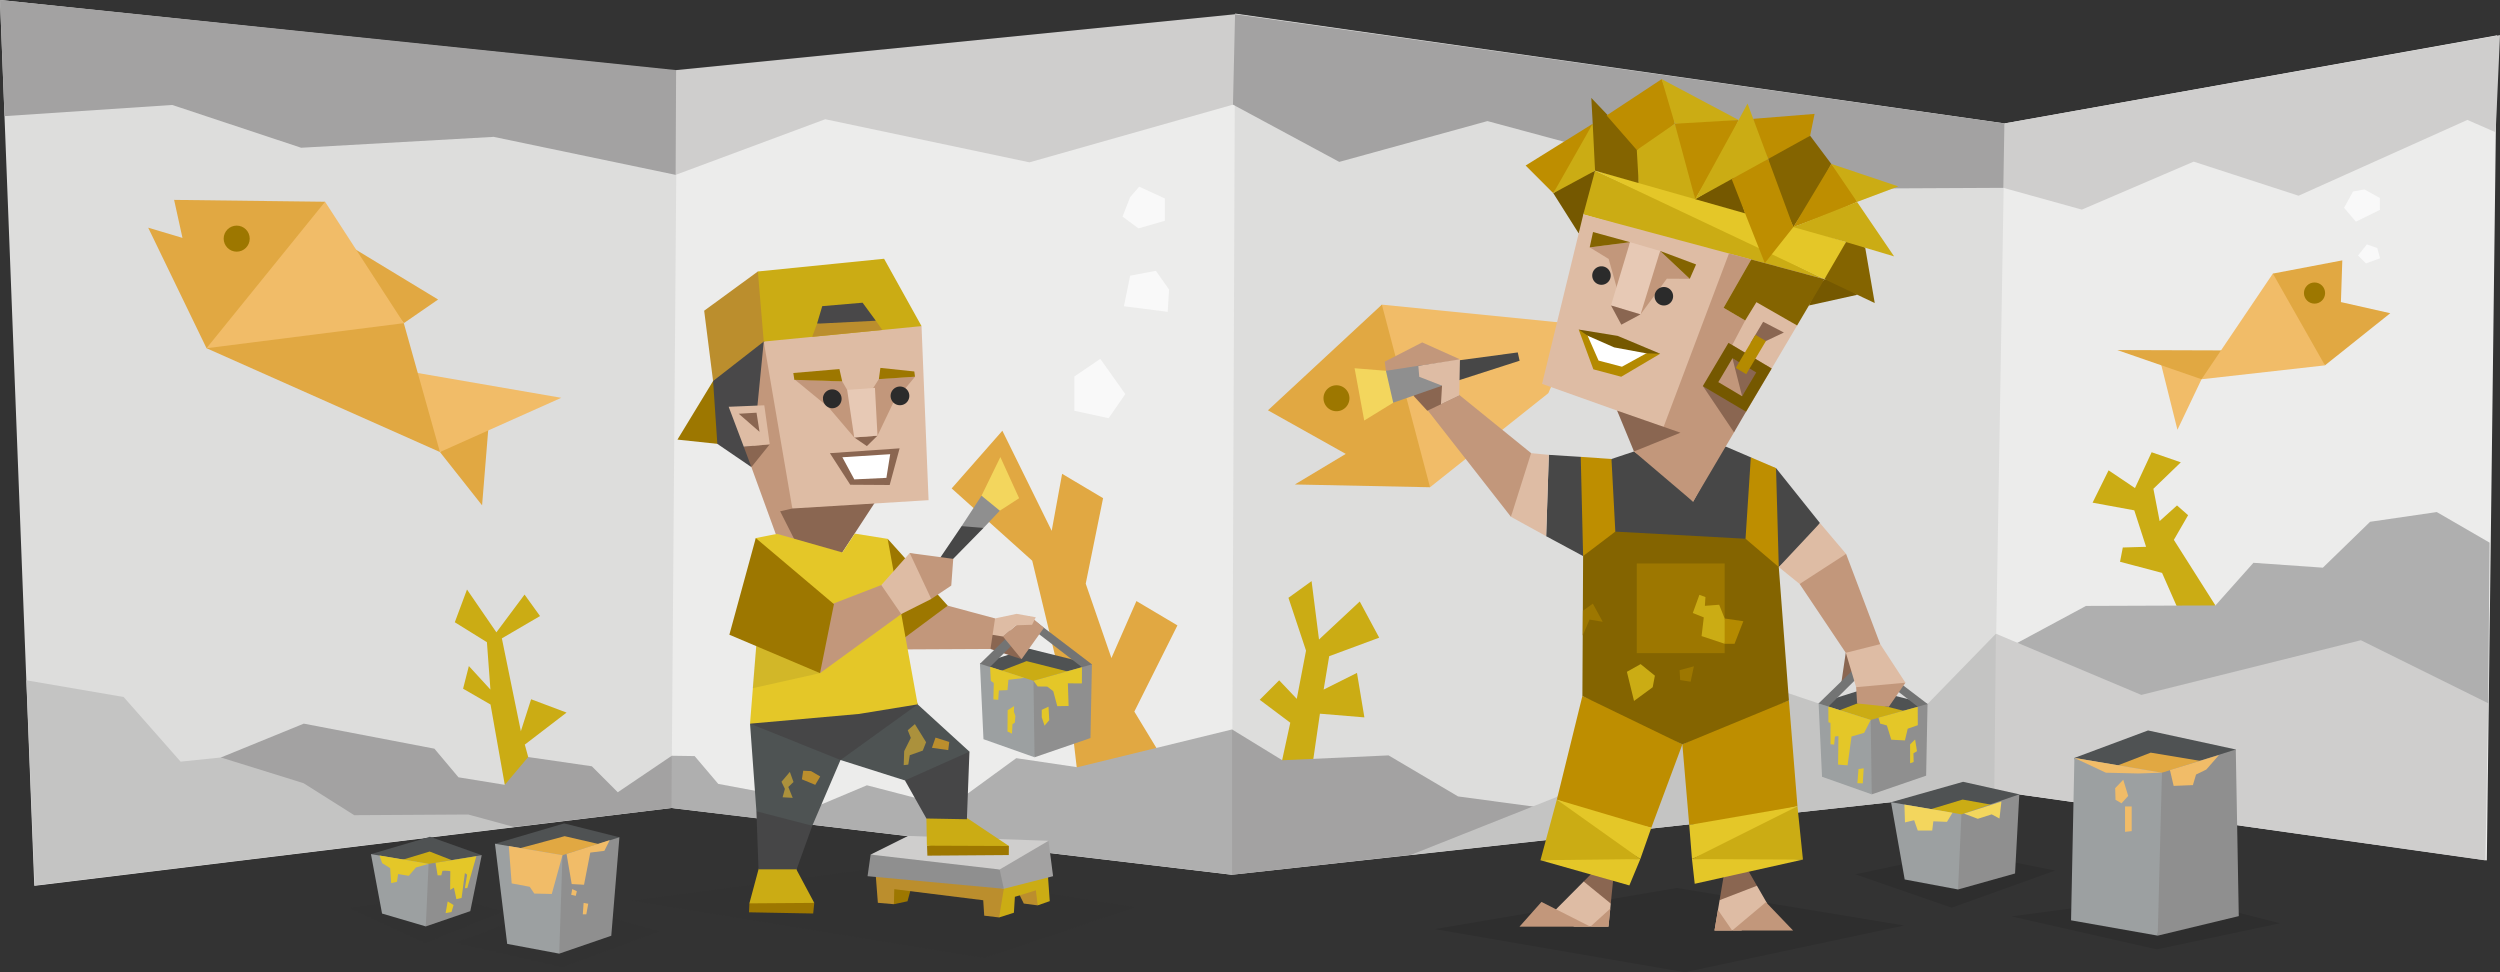 <svg xmlns="http://www.w3.org/2000/svg" viewBox="0 0 900 350"><rect x="0" y="0" width="900" height="350" fill="#333333" stroke="none"/><defs><style>.cls-1{fill:#ececeb;}.cls-1,.cls-10,.cls-12,.cls-17,.cls-19,.cls-2,.cls-20,.cls-21,.cls-3,.cls-33,.cls-34,.cls-35,.cls-36,.cls-37,.cls-38,.cls-39,.cls-4,.cls-40,.cls-41,.cls-42,.cls-43,.cls-44,.cls-45,.cls-46,.cls-47,.cls-49,.cls-5,.cls-50,.cls-51,.cls-6,.cls-7,.cls-8,.cls-9{fill-rule:evenodd;}.cls-2{fill:#dddddc;}.cls-3{fill:#f1bc68;}.cls-4{fill:#e1a842;}.cls-26,.cls-5{fill:#cfcecd;}.cls-24,.cls-6{fill:#a3a2a2;}.cls-16,.cls-7{fill:#cbac14;}.cls-8{fill:#afafaf;}.cls-9{fill:#c4c4c3;}.cls-10{fill:#f9f9f9;}.cls-11,.cls-12{fill:#9d7700;}.cls-13,.cls-35{fill:#494849;}.cls-14,.cls-29,.cls-50,.cls-51{fill:#2b2b2b;}.cls-14,.cls-42,.cls-51{opacity:0.1;}.cls-15,.cls-36{fill:#bb8e2d;}.cls-17{fill:#4f5253;}.cls-18,.cls-39{fill:#8a6651;}.cls-19{fill:#737474;}.cls-20,.cls-25{fill:#8f8f8f;}.cls-21{fill:#9ca0a1;}.cls-22,.cls-40{fill:#c2977b;}.cls-23,.cls-41{fill:#debca4;}.cls-27{fill:#4e5353;}.cls-28{fill:#464647;}.cls-30,.cls-49{fill:#e7c9b5;}.cls-31,.cls-37{fill:#e4c728;}.cls-32,.cls-47{fill:#fff;}.cls-33{fill:#f3d65d;}.cls-34{fill:#474747;}.cls-38{fill:#ab913c;}.cls-43{fill:#be8e00;}.cls-44{fill:#846400;}.cls-45,.cls-48{fill:#b48a00;}.cls-46{fill:#755800;}</style></defs><title>explorers_Adventurer_ISFP_parenthood</title><g id="ILLUSTRATION_copy" data-name="ILLUSTRATION copy"><g id="wall_copy" data-name="wall copy"><polygon class="cls-1" points="694.21 113.51 721.7 44.43 898.93 12.72 895.26 309.74 717.7 284.71 694.21 113.51"/><polygon class="cls-2" points="345.19 113.6 243.73 25.57 0 0 12.34 318.91 241.73 290.88 345.19 113.6"/><polygon class="cls-1" points="469.61 46.93 445.62 5.38 243.73 25.57 241.73 290.88 443.46 314.91 469.61 46.93"/><polygon class="cls-2" points="443.46 314.91 717.7 284.71 721.7 44.43 444.64 4.88 443.46 314.91"/></g><g id="mural_copy" data-name="mural copy"><polygon class="cls-3" points="790.05 131.03 792.55 136.53 783.88 154.72 777.38 128.69 790.05 131.03"/><polygon class="cls-4" points="814.23 126.19 792.55 136.53 762.21 126.02 814.23 126.19"/><polygon class="cls-3" points="827.73 102.83 818.23 98.49 792.55 136.53 836.98 131.53 827.73 102.83"/><polygon class="cls-5" points="718.28 62.87 721.2 67.62 749.46 75.46 789.72 58.19 827.48 70.46 888.25 43.17 898.44 47.62 900 12.64 721.58 44.43 718.28 62.87"/><polygon class="cls-6" points="427.79 25.24 443.87 37.67 482.13 58.28 535.48 43.59 573.83 53.94 659.02 77.3 654.85 67.95 721.2 67.62 721.58 44.43 444.62 5.13 427.79 25.24"/><polygon class="cls-5" points="232.56 42.92 243.23 62.95 297.08 42.92 370.6 58.44 443.87 37.67 444.62 5.13 243.4 25.24 232.56 42.92"/><polygon class="cls-4" points="119.2 84.47 157.71 107.83 145.37 116.34 119.2 84.47"/><polygon class="cls-4" points="176.38 147.21 158.38 162.73 173.55 181.92 176.38 147.21"/><polygon class="cls-3" points="136.37 131.86 202.06 143.21 158.38 162.73 136.37 131.86"/><polygon class="cls-4" points="125.03 106 145.37 116.34 158.38 162.73 74.35 125.36 125.03 106"/><polygon class="cls-3" points="82.36 90.65 74.35 125.36 145.37 116.34 117.03 72.63 82.36 90.65"/><polygon class="cls-4" points="421.12 277.2 408.36 256.17 423.87 225.14 409.11 216.38 400.11 236.9 390.86 210.12 397.11 179.34 382.36 170.57 378.61 191.1 360.85 155.06 342.6 175.83 371.6 201.86 385.86 261.18 388.11 280.45 421.12 277.2"/><polygon class="cls-3" points="481.63 133.36 497.47 109.67 568.16 116.76 557.4 141.54 514.81 175.41 481.63 133.36"/><polygon class="cls-7" points="188.29 283.73 181.72 282.54 176.59 253.63 166.71 247.93 168.79 239.78 176.55 248.24 175.29 231.19 163.73 224.01 168.12 212.23 178.7 227.64 188.84 214.05 194.41 221.78 180.67 229.81 187.51 263.23 191.2 251.73 203.96 256.53 188.93 268.06 192 279.24 188.29 283.73"/><polygon class="cls-7" points="453.5 300.64 459 285.46 464.5 260.18 453.5 251.92 460.5 244.91 466.84 251.59 470.17 234.23 463.84 215.21 472.17 209.2 474.84 230.23 489.51 216.54 496.51 229.56 478.51 236.23 476.51 248.25 488.51 242.24 491.18 258.26 475.17 256.93 470.17 291.3 453.5 300.64"/><polyline class="cls-7" points="786.22 224.14 778.34 206.24 763.21 202.24 764.21 197.1 772.59 196.85 768.34 183.72 753.33 180.96 759.09 169.32 768.59 175.71 774.59 162.81 785.09 166.44 775.22 175.96 777.47 187.59 783.72 181.96 787.72 185.47 782.59 194.35 797.55 217.96 785.97 224.64"/><polygon class="cls-8" points="237.23 286.21 241.84 272.07 250.07 272.19 258.57 282.2 276.45 285.54 281.2 288.88 278.66 294.72 276.83 295.14 241.73 290.88 237.23 286.21"/><polygon class="cls-6" points="71.69 295.89 79.52 272.69 109.36 260.51 156.38 269.52 165.05 279.83 181.72 282.54 190.14 272.53 213.06 275.86 222.4 285.21 241.84 272.07 241.73 290.88 185.05 297.72 71.69 295.89"/><polygon class="cls-8" points="885.75 264.94 895.75 253.17 896.25 195.35 877.24 184.34 853.24 187.84 836.23 204.36 811.23 202.61 797.55 217.96 750.96 218.13 724.45 232.4 723.7 246.41 851.49 286.46 885.75 264.94"/><polygon class="cls-8" points="457.13 285.71 443.54 262.6 387.86 276.2 365.85 272.94 345.6 287.71 332.34 287.96 312.09 282.7 294.83 289.96 287.08 293.72 292.25 296.89 443.54 314.91 457.13 285.71"/><polygon class="cls-6" points="565.74 292.22 524.9 286.71 499.89 271.94 461.63 273.69 443.54 262.6 443.54 314.91 507.97 307.74 565.74 292.22"/><polygon class="cls-9" points="752.21 261.18 718.53 228.14 693.91 253.43 665.56 257.43 654.7 253.23 641.18 248.67 612.67 250.67 586.16 262.68 560.49 286.88 507.97 307.74 717.95 284.71 752.21 261.18"/><polygon class="cls-5" points="895.75 253.17 849.9 230.48 770.88 250.17 718.53 228.14 717.95 284.71 894.75 309.74 895.75 253.17"/><polygon class="cls-9" points="12.5 318.75 9.5 244.91 44.51 250.92 65.02 274.19 79.52 272.69 109.28 281.95 127.53 293.47 168.55 293.22 185.05 297.72 12.5 318.75"/><polygon class="cls-4" points="497.47 109.67 456.46 147.71 484.47 163.4 466.13 174.41 514.81 175.41 497.47 109.67"/><polygon class="cls-4" points="62.68 71.96 117.03 72.63 74.35 125.36 53.35 81.97 65.69 85.64 62.68 71.96"/><polygon class="cls-6" points="0 0 1.63 41.8 62.02 37.79 108.41 53.19 177.72 49.27 243.23 62.95 243.4 25.24 0 0"/><polygon class="cls-4" points="818.23 98.49 843.23 93.73 842.73 108.75 860.49 112.76 836.98 131.53 818.23 98.49"/><polygon class="cls-10" points="396.11 129.19 386.77 135.53 386.77 147.88 399.11 150.55 405.11 141.87 396.11 129.19"/><polygon class="cls-10" points="416.12 97.49 406.86 99.24 404.61 110.25 420.37 112.26 420.87 104.25 416.12 97.49"/><polygon class="cls-10" points="406.86 70.96 404.11 77.97 409.86 82.22 419.37 79.47 419.37 71.46 410.11 67.2 406.86 70.96"/><polygon class="cls-10" points="852.07 87.98 848.9 91.98 851.74 94.82 856.82 92.98 855.82 89.31 852.07 87.98"/><polygon class="cls-10" points="847.09 68.94 843.87 74.81 848.12 79.8 856.77 75.55 856.77 71.29 851.2 68.2 847.09 68.94"/><ellipse class="cls-11" cx="85.21" cy="85.91" rx="4.69" ry="4.69"/><path class="cls-12" d="M485.8,143.38a4.67,4.67,0,1,1-4.67-4.68A4.67,4.67,0,0,1,485.8,143.38Z"/><circle class="cls-11" cx="833.23" cy="105.5" r="3.81"/></g><g id="child_copy" data-name="child copy"><polygon class="cls-11" points="261.65 130.56 256.71 137.17 243.88 158.26 267.75 160.8 268.25 141.2 261.65 130.56"/><polygon class="cls-13" points="262.2 120.48 256.71 137.17 258.24 159.79 270.5 168.16 281.26 115.89 262.2 120.48"/><polygon class="cls-14" points="354.37 344.86 227.57 324.23 318.23 312.26 408.61 326.61 354.37 344.86"/><polygon class="cls-15" points="375.12 319.55 373.56 325.93 368.57 325.28 365.36 318.8 375.12 319.55"/><polygon class="cls-11" points="318.64 320.56 321.8 325.51 326.7 324.46 328.58 317.58 319.42 317.81 318.64 320.56"/><polygon class="cls-16" points="354.23 314.46 359.68 330.28 365 328.58 365.36 322.85 372.92 320.52 373.56 325.93 377.91 324.41 376.91 310.48 354.23 314.46"/><polygon class="cls-15" points="315.06 312.4 316.03 325.01 321.8 325.51 321.94 320.1 353.96 324.09 354.32 329.64 359.68 330.28 361.38 319.96 335.4 313.36 315.06 312.4"/><polygon class="cls-17" points="364.8 248.4 352.78 238.96 370.19 233.47 393.09 239.17 373.5 254.11 364.8 248.4"/><polygon class="cls-18" points="355.33 232.39 356.57 233.63 367.77 237.3 366.19 228.31 359.91 225.1 355.7 228.54 355.33 232.39"/><polygon class="cls-7" points="364.18 252.94 355.29 243.5 369.56 238 391.66 243.58 372.88 258.64 364.18 252.94"/><polygon class="cls-19" points="370.37 221.85 352.78 238.96 355.13 241.37 370.83 225.82 390.65 241.06 393.09 239.17 370.37 221.85"/><polygon class="cls-20" points="366.45 255.66 372.05 245.08 393.09 239.17 392.57 265.7 372.44 272.62 366.45 255.66"/><polygon class="cls-21" points="352.78 238.96 372.05 245.08 372.44 272.62 354.05 266.11 352.78 238.96"/><polygon class="cls-22" points="372.35 223.11 365.82 225.1 361.06 229.14 367.77 237.3 375.81 226 372.35 223.11"/><polygon class="cls-23" points="351.89 227.67 358.22 222.63 366 220.98 372.88 222.22 371.55 224.92 365.82 225.1 361.06 229.14 351.89 227.67"/><polygon class="cls-22" points="358.22 222.63 341.18 218.04 320.29 220.24 321.02 233.81 356.57 233.63 358.22 222.63"/><polygon class="cls-11" points="298.3 212.18 319.56 193.99 341.18 218.04 316.26 236.57 298.3 212.18"/><polygon class="cls-24" points="357.02 304.79 377.46 302.68 379.11 315.43 361.38 319.96 343.01 312.22 357.02 304.79"/><polygon class="cls-25" points="329.36 305.89 313.42 307.65 312.32 315.43 361.38 319.96 359.87 313.02 329.36 305.89"/><polygon class="cls-26" points="326.88 300.94 377.46 302.68 359.87 313.02 313.42 307.65 326.88 300.94"/><polygon class="cls-11" points="275.27 319.68 293.13 325.04 292.75 328.86 269.65 328.43 269.78 325.21 275.27 319.68"/><polygon class="cls-11" points="352.62 301.22 363.2 304.56 363.16 307.82 333.86 308.04 333.73 304.44 352.62 301.22"/><polygon class="cls-16" points="363.2 304.56 346.92 293.67 346.54 292.99 334.5 290.41 333.51 294.66 333.68 304.44 363.2 304.56"/><polygon class="cls-16" points="293.13 325.04 286.92 313.42 283.79 304.24 275.59 307.05 273.07 312.95 269.78 325.21 293.13 325.04"/><polygon class="cls-27" points="330.35 253.57 349 270.59 340.26 287 326.88 281.31 302.58 273.6 293.2 256.92 328.89 249.41 330.35 253.57"/><polygon class="cls-28" points="349 270.59 348.08 294.93 333.51 294.66 325.78 280.95 349 270.59"/><polygon class="cls-27" points="272.31 292.06 270.01 260.52 275.59 256.93 292.47 257.77 293.84 259.53 296.54 260.39 304.04 270.9 302.58 273.6 292.42 297.28 278.33 299.29 272.31 292.06"/><polygon class="cls-28" points="273.07 312.95 272.31 292.06 292.42 297.28 286.78 312.95 273.07 312.95"/><polygon class="cls-28" points="320.79 242.81 330.35 253.57 302.58 273.6 270.01 260.52 320.79 242.81"/><polygon class="cls-22" points="279.74 193.53 270.5 168.16 274.95 122.96 279.63 131.55 287.03 182.14 291.19 193.37 292.26 204.85 279.74 193.53"/><polygon class="cls-18" points="300.19 203.53 317.17 177.52 315.19 176.21 286.86 176.93 285.24 183.06 280.85 184.07 287.19 196.6 300.19 203.53"/><polygon class="cls-23" points="331.75 117.4 334.29 180.06 285.24 183.06 274.95 122.96 301.12 112.41 331.75 117.4"/><polygon class="cls-18" points="270.5 168.16 267.75 160.8 277.11 159.95 270.5 168.16"/><polygon class="cls-23" points="277.11 159.95 267.75 160.8 262.32 146.44 275.15 145.91 277.11 159.95"/><polygon class="cls-18" points="273.43 155.46 272.35 148.57 265.95 148.95 273.43 155.46"/><polygon class="cls-22" points="315.9 156.84 321.49 145.16 329.4 135.62 316.44 136.39 314.25 139.84 311.45 143.1 304.98 140.36 303.2 137.3 286.03 136.57 298.25 146.61 307.52 157.48 315.9 156.84"/><path class="cls-29" d="M296.29,143.23a3.46,3.46,0,0,0,3,3.73,3.4,3.4,0,0,0,3.67-3.09,3.37,3.37,0,1,0-6.71-.64Z"/><polygon class="cls-18" points="312.07 160.6 315.9 156.84 307.52 157.48 312.07 160.6"/><polygon class="cls-30" points="314.98 139.64 315.9 156.84 307.52 157.48 304.98 140.36 314.98 139.64"/><polygon class="cls-11" points="316.39 136.48 316.94 132.44 329.15 133.73 329.4 135.62 316.39 136.48"/><polygon class="cls-11" points="303.2 137.3 302.19 132.86 285.59 134.28 285.97 136.74 303.2 137.3"/><polygon class="cls-18" points="323.86 161.4 298.76 163.14 306.09 174.51 320.29 174.6 323.86 161.4"/><polygon class="cls-31" points="319.56 193.99 307.73 192.1 300.19 203.53 298.02 216.22 296.77 218.51 298.44 253.81 309.29 257.01 330.35 253.57 319.56 193.99"/><polygon class="cls-31" points="279.74 192.19 272.08 193.71 272.47 229.83 270.01 260.52 309.29 257.01 303.38 198.92 279.74 192.19"/><path class="cls-29" d="M320.63,142.21a3.37,3.37,0,1,0,3.67-3.05A3.39,3.39,0,0,0,320.63,142.21Z"/><polygon class="cls-32" points="303.25 164.61 320.47 163.51 319.1 172.03 307.55 172.58 303.25 164.61"/><polygon class="cls-14" points="288.27 222.17 295.21 242.33 270.95 247.75 272.26 232.55 288.27 222.17"/><polygon class="cls-33" points="355.89 183.54 359.93 183.85 366.88 179.36 360.13 164.54 353.35 178.46 355.89 183.54"/><polygon class="cls-34" points="335.8 208.66 334.09 207.25 346.18 189.41 351.96 187.32 354.07 190.05 335.8 208.66"/><polygon class="cls-20" points="346.18 189.41 353.35 178.46 359.93 183.85 354.07 190.05 346.18 189.41"/><polygon class="cls-22" points="328.61 208.71 327.5 199.09 343.17 201.19 342.46 210.8 335.25 215.63 328.61 208.71"/><polygon class="cls-23" points="317.48 215.71 317.27 210.62 327.5 199.09 335.25 215.63 323.25 221.66 317.48 215.71"/><polygon class="cls-22" points="317.27 210.62 282.44 224.07 295.21 242.33 324.44 221.07 317.27 210.62"/><polygon class="cls-11" points="300.22 217.49 272.08 193.71 262.57 228.5 295.21 242.33 300.22 217.49"/><polygon class="cls-15" points="286.21 111.03 272.83 97.73 253.5 111.86 256.71 137.17 274.95 122.96 286.21 111.03"/><polygon class="cls-16" points="274.95 122.96 331.75 117.4 318.27 93.15 272.83 97.73 274.95 122.96"/><polygon class="cls-35" points="296.01 110.21 294.13 116.53 307.96 117.86 315.29 115.46 310.53 108.97 296.01 110.21"/><polygon class="cls-36" points="294.13 116.53 315.29 115.46 317.63 118.78 292.39 121.26 294.13 116.53"/><polygon class="cls-37" points="372.05 245.08 373.57 247.13 377.01 247.17 379.17 248.82 380.62 254.22 384.7 254.15 384.43 246 389.48 246.03 389.51 240.19 372.05 245.08"/><polygon class="cls-37" points="375.03 255.55 375.03 258.21 376.04 261.23 377.73 259.26 377.46 254.4 375.03 255.55"/><polygon class="cls-37" points="356.43 240.05 356.7 245.14 357.76 245.87 357.62 251.79 359.36 251.93 359.59 248.58 362.7 248.44 363.03 244.73 368.78 244.04 356.43 240.05"/><polygon class="cls-37" points="362.75 255.69 362.7 263.34 364.31 264.12 364.49 260.68 365.32 260.18 365.55 257.79 365 256.24 365.09 254.17 362.75 255.69"/><polygon class="cls-38" points="329.36 260.68 326.79 262.88 327.89 265.63 325.51 270.4 325.33 275.45 326.98 275.26 327.52 271.87 332.2 270.22 333.39 267.19 329.36 260.68"/><polygon class="cls-36" points="336.78 265.54 335.5 269.21 341.36 270.04 341.73 267.1 336.78 265.54"/><polygon class="cls-38" points="284.35 277.88 281.33 281.45 282.56 284 281.74 287.02 285.38 287.23 283.8 283.31 285.66 281.52 284.35 277.88"/><polygon class="cls-36" points="289.16 277.46 288.68 280.56 293.49 282.55 295.28 279.53 291.98 277.6 289.16 277.46"/></g><g id="main_character_copy" data-name="main character copy"><polygon class="cls-39" points="668.51 238.3 664.48 234.92 662.66 247.28 670.73 242.44 668.51 238.3"/><polygon class="cls-17" points="666.39 262.41 654.7 253.23 671.63 247.88 693.91 253.43 674.86 267.96 666.39 262.41"/><polygon class="cls-7" points="665.79 266.83 657.14 257.65 671.03 252.3 692.52 257.72 674.25 272.38 665.79 266.83"/><polygon class="cls-19" points="671.81 236.58 654.7 253.23 656.99 255.58 672.26 240.44 691.54 255.28 693.91 253.43 671.81 236.58"/><polygon class="cls-20" points="668 269.48 673.45 259.18 693.91 253.43 693.41 279.24 673.83 285.97 668 269.48"/><polygon class="cls-40" points="672.04 240.72 685.95 245.77 679.98 254.44 668.56 253.23 668.21 247.38 672.04 240.72"/><polygon class="cls-41" points="670.42 226.19 676.88 231.89 685.95 245.77 668.21 247.38 664.48 234.92 670.42 226.19"/><polygon class="cls-42" points="516.5 334.48 603.67 319.67 685.48 333.18 606.52 350 516.5 334.48"/><polygon class="cls-41" points="579.88 325.29 579.05 333.6 566.79 333.6 562.74 331.61 559.28 328.25 570.12 317.34 575.41 317.16 579.88 325.29"/><polygon class="cls-40" points="579.05 333.6 579.7 327.1 572.53 333.6 554.93 324.69 547.02 333.6 579.05 333.6"/><polygon class="cls-41" points="624.49 317.16 619.06 324.05 617.22 334.98 626.91 334.98 631.42 331.06 636.2 325.29 632.5 318.87 624.49 317.16"/><polygon class="cls-40" points="635.73 324.78 645.5 334.98 617.22 334.98 618.47 327.57 623.58 334.98 635.73 324.78"/><polygon class="cls-39" points="572.84 314.6 577.17 315.02 580.71 316.98 579.88 325.29 570.12 317.34 572.84 314.6"/><polygon class="cls-39" points="620.44 315.85 623.92 313.69 629.58 313.8 632.5 318.87 619.06 324.05 620.44 315.85"/><polygon class="cls-43" points="569.66 250.56 587.83 257.91 605.65 267.98 594.48 297.97 577.23 294.33 560.46 287.87 569.66 250.56"/><polygon class="cls-37" points="594.48 297.97 590.52 309.25 575.12 299.82 560.46 287.87 594.48 297.97"/><polygon class="cls-7" points="590.52 309.25 560.46 287.87 554.56 309.68 572.48 310.81 590.52 309.25"/><polygon class="cls-37" points="590.52 309.25 586.57 318.75 554.56 309.68 590.52 309.25"/><polygon class="cls-43" points="605.65 267.98 608.12 296.98 625.98 295 647.08 290.25 644.01 252.15 621.41 259.92 605.65 267.98"/><polygon class="cls-37" points="647.08 290.25 627.25 301.74 609.11 309.25 608.12 296.98 647.08 290.25"/><polygon class="cls-7" points="647.08 290.25 649.06 309.45 627.25 310.45 609.11 309.25 647.08 290.25"/><polygon class="cls-37" points="609.11 309.25 649.06 309.45 610.1 318.16 609.11 309.25"/><polygon class="cls-34" points="588.24 162.53 580.13 165.24 575.64 169.53 569.07 164.47 557.58 163.75 556.62 193.03 569.92 200.19 640.36 204.15 648.78 197.04 655.19 188.31 639.37 168.52 633.34 167.74 630.3 164.64 621.23 160.75 607.23 170.83 588.24 162.53"/><polygon class="cls-44" points="569.66 250.56 605.65 267.98 644.01 252.15 640.36 204.15 634.39 197.35 628.39 193.95 581.52 191.38 575.99 194.32 569.92 200.19 569.66 250.56"/><polygon class="cls-41" points="640.36 204.15 647.87 210.23 659.34 219.78 664.59 199.4 655.19 188.31 640.36 204.15"/><polygon class="cls-41" points="551.2 163.13 557.58 163.75 556.62 193.03 543.94 186.05 547.46 165 551.2 163.13"/><polygon class="cls-43" points="569.07 164.47 569.92 200.19 581.52 191.38 580.13 165.24 569.07 164.47"/><polygon class="cls-43" points="630.3 164.64 628.39 193.95 640.36 204.15 639.37 168.52 630.3 164.64"/><rect class="cls-11" x="589.24" y="202.85" width="31.64" height="32.27"/><polygon class="cls-12" points="569.85 219.88 573.42 217.31 576.98 223.84 572.23 223.05 569.79 228.79 569.85 219.88"/><polygon class="cls-7" points="590.62 239.08 595.76 243.24 594.97 247.4 588.25 252.34 585.68 241.85 590.62 239.08"/><polygon class="cls-7" points="620.88 231.76 612.57 228.99 613.36 222.26 609.41 220.68 611.78 214.14 613.96 214.94 613.76 218.1 618.9 217.71 620.88 222.66 621.62 226.71 620.88 231.76"/><polygon class="cls-12" points="604.66 241.26 609.8 239.88 608.62 245.42 604.86 244.82 604.66 241.26"/><polygon class="cls-45" points="620.88 222.66 627.6 223.64 624.44 231.76 620.88 231.76 620.88 222.66"/><polygon class="cls-40" points="551.2 163.13 522.91 140.21 513.77 139.68 513.77 147.47 543.94 186.05 551.2 163.13"/><polygon class="cls-39" points="525.33 142.39 513.82 147.87 508.82 142.44 520.44 132.38 525.33 142.39"/><polygon class="cls-40" points="511.99 123.26 498.49 130.2 498.93 133.48 512.1 134.75 525.58 129.36 511.99 123.26"/><polygon class="cls-33" points="503.08 137.25 498.93 133.48 487.65 132.57 491.12 151.39 501.56 144.97 503.08 137.25"/><polygon class="cls-34" points="546.39 126.87 547.06 129.86 519.13 138.85 510.6 136.46 510.6 131.68 546.39 126.87"/><polygon class="cls-20" points="519.13 138.85 501.56 144.97 498.93 133.48 510.6 131.68 519.13 138.85"/><polygon class="cls-41" points="518.74 145.53 519.13 138.85 510.93 135.65 510.6 131.68 525.58 129.36 525.33 142.39 518.74 145.53"/><polygon class="cls-7" points="656.8 100.5 614.28 90.18 570 77.17 570.61 70.78 574.22 61.45 616.34 80.56 656.8 100.5"/><polygon class="cls-37" points="574.22 61.45 619.17 72.6 664.57 87.14 662.63 92.98 656.8 100.5 574.22 61.45"/><polygon class="cls-46" points="624.13 63.17 628.24 76.81 610.26 71.7 624.13 63.17"/><polygon class="cls-46" points="574.22 61.45 567.03 63.85 559.19 69.56 568.33 84.02 570.35 79.9 570 77.17 574.22 61.45"/><polygon class="cls-7" points="574.22 61.45 575.15 54.1 573.38 44.55 564.19 58.23 559.19 69.56 574.22 61.45"/><polygon class="cls-43" points="573.38 44.55 549.23 59.59 559.19 69.56 573.38 44.55"/><polygon class="cls-44" points="574.22 61.45 573.38 44.55 572.87 35.25 590.36 53.64 589.93 65.92 574.22 61.45"/><polygon class="cls-43" points="578.38 41.56 598.2 28.49 601.63 37.45 602.93 44.55 595.91 50.64 589.25 54.01 578.38 41.56"/><polygon class="cls-7" points="589.25 54.01 602.93 44.55 607.2 55.22 610.26 71.7 589.93 65.92 589.25 54.01"/><polygon class="cls-7" points="598.2 28.49 625.9 43.2 610.76 44.85 602.93 44.55 598.2 28.49"/><polygon class="cls-43" points="602.93 44.55 625.9 43.2 621.03 54.18 610.26 71.7 602.93 44.55"/><polygon class="cls-46" points="668.64 106.12 651.2 109.98 653.93 103.85 656.8 100.5 662.59 101.89 668.64 106.12"/><polygon class="cls-7" points="610.26 71.7 623.4 64.46 631.6 60.95 636.54 57.22 634.47 49.19 631.16 42.78 629.11 37.28 625.9 43.2 610.26 71.7"/><polygon class="cls-43" points="636.54 57.22 644.1 54.82 651.65 48.86 653.25 41 631.16 42.78 636.54 57.22"/><polygon class="cls-44" points="636.54 57.22 651.65 48.86 659.25 59 654.15 68.91 645.6 81.75 638.58 66.43 636.54 57.22"/><polygon class="cls-44" points="671.48 89.2 674.91 109.1 656.8 100.5 664.57 87.14 667.87 86.96 671.48 89.2"/><polygon class="cls-43" points="659.25 59 666.1 66.83 668.54 72.69 660.37 76.28 645.6 81.75 659.25 59"/><polygon class="cls-7" points="659.25 59 683.4 67.11 668.54 72.69 659.25 59"/><polygon class="cls-7" points="668.54 72.69 681.88 92.3 664.57 87.14 645.6 81.75 668.54 72.69"/><polygon class="cls-43" points="636.54 57.22 645.6 81.75 635.33 94.72 628.24 76.81 623.4 64.46 636.54 57.22"/><polygon class="cls-41" points="570 77.17 555.14 138.19 582.16 147.82 585.73 154.24 588.24 162.53 599.86 170.6 609.52 180.61 626.34 149.53 637.8 132.66 646.96 117.17 648.9 109.54 656.8 100.5 570 77.17"/><polygon class="cls-39" points="630.13 123.59 634.73 115.84 642.2 119.71 635.72 122.77 630.13 123.59"/><polygon class="cls-40" points="622.42 91.26 598.9 153.66 589.25 153.61 588.24 162.53 609.52 180.61 624.24 155.66 625.9 150.35 628.61 148.24 637.8 132.66 623.6 124.22 628.26 115.37 620.49 110.81 630.45 93.41 622.42 91.26"/><polygon class="cls-40" points="608.32 100.38 600.06 100.33 590.6 113.17 592.41 98.03 597.65 90.35 608.32 100.38"/><polygon class="cls-40" points="586.81 87.19 583.05 107.24 579.12 93.23 572.29 89.05 586.81 87.19"/><polygon class="cls-44" points="597.65 90.35 610.59 95.2 608.32 100.38 597.65 90.35"/><polygon class="cls-44" points="586.81 87.19 573.49 83.53 572.29 89.05 586.81 87.19"/><polygon class="cls-47" points="583.17 123.26 570.27 120.11 574.75 131.95 582.77 134.29 594.53 127.41 583.17 123.26"/><polygon class="cls-44" points="630.45 93.41 620.49 110.81 628.26 115.37 632.31 108.78 646.96 117.17 656.8 100.5 630.45 93.41"/><polygon class="cls-39" points="582.16 147.82 604.96 155.77 588.24 162.53 582.16 147.82"/><polygon class="cls-39" points="623.68 128.99 627.16 142.65 634.37 134.69 623.68 128.99"/><polygon class="cls-39" points="613.04 138.97 624.24 155.65 628.57 148.21 623.4 142.65 613.04 138.97"/><path class="cls-46" d="M622.27,123.43l15.53,9.23-9.23,15.55L613,139l9.23-15.54Zm1.41,5.56-5.09,8.57,8.57,5.09,5.09-8.57Z"/><rect class="cls-48" x="623.36" y="125.41" width="13.86" height="4.39" transform="translate(198.45 604.12) rotate(-59.26)"/><polygon class="cls-49" points="586.81 87.19 597.65 90.35 590.6 113.17 579.96 109.96 586.81 87.19"/><polygon class="cls-39" points="579.96 109.96 583.68 116.89 590.6 113.17 579.96 109.96"/><path class="cls-50" d="M595.66,106.64a3.33,3.33,0,1,0,3.33-3.32A3.33,3.33,0,0,0,595.66,106.64Z"/><path class="cls-50" d="M573.2,99.2a3.33,3.33,0,1,0,3.33-3.33A3.33,3.33,0,0,0,573.2,99.2Z"/><polygon class="cls-40" points="664.59 199.4 676.88 231.89 664.48 235.01 647.87 210.23 664.59 199.4"/><polygon class="cls-21" points="654.7 253.23 673.45 259.18 673.83 285.97 655.93 279.64 654.7 253.23"/><polygon class="cls-46" points="597.67 127.34 582.37 120.92 568.33 118.64 570.4 121.05 571.54 120.85 581.1 125.06 592.66 127.2 593.6 127.81 597.67 127.34"/><polygon class="cls-45" points="568.33 118.64 571.54 120.85 575.48 129.81 583.9 132.02 592.66 127.2 597.67 127.34 583.64 135.63 573.61 132.96 568.33 118.64"/><polygon class="cls-37" points="658.2 254.35 658.23 260.03 658.97 260.23 659 267.93 660.3 268.06 660.57 265.15 661.84 264.98 661.71 275.25 665.12 275.52 666.55 265.15 671.1 263.81 673.45 259.18 658.2 254.35"/><polygon class="cls-37" points="690.38 254.45 690.41 261.07 686.77 262.34 685.77 266.56 680.86 266.29 679.28 261.17 676.88 260.5 676.24 258.36 690.38 254.45"/><polygon class="cls-37" points="687.64 267.96 687.64 274.78 688.91 274.31 688.84 271.17 690.11 270.44 689.44 266.22 687.64 267.96"/><polygon class="cls-37" points="670.93 276.59 670.6 282.01 668.66 281.94 669.06 276.86 670.93 276.59"/></g><g id="paint_copy" data-name="paint copy"><polygon class="cls-51" points="125.66 326.88 159.42 322.13 181.05 328.13 153.04 339.52 125.66 326.88"/><polygon class="cls-17" points="141.79 319 133.54 307.48 154.79 301.23 173.42 307.86 154.54 321.25 141.79 319"/><polygon class="cls-7" points="141.48 322.81 137.1 311.87 154.67 306.55 166.67 311.24 154.23 325.07 141.48 322.81"/><polygon class="cls-20" points="148.04 317.75 153.29 333.51 169.3 328.01 173.42 307.86 154.29 310.99 148.04 317.75"/><polygon class="cls-21" points="133.54 307.48 154.29 310.99 153.29 333.51 137.54 328.88 133.54 307.48"/><polygon class="cls-37" points="136.62 307.99 137.58 310.74 140.46 312.53 140.83 317.91 142.91 317.45 143.33 314.66 147.17 315.29 149.75 312.28 154.29 310.99 136.62 307.99"/><path class="cls-37" d="M168.23,319.69l3.26-11.45-14.7,2.37.75,4.51h1.32l.43-1.63a14,14,0,0,1,2.82.13c0,.18-.06,6.75-.06,6.75l1.37-.81.88,4.13,1.87-.44,1.19-8.95.81.57-.81,4.88Z"/><polygon class="cls-37" points="161.17 324.5 160.42 328.7 162.54 328.32 163.29 325.82 161.17 324.5"/><polygon class="cls-51" points="164.05 339.41 202.1 325.25 237.23 335.31 202.49 348.2 164.05 339.41"/><polygon class="cls-17" points="187.86 326.32 178.19 303.76 203.08 296.43 222.99 301.42 202.79 328.96 187.86 326.32"/><polygon class="cls-4" points="187.49 330.79 182.98 306.49 203.27 301.02 219.28 304.74 202.42 333.43 187.49 330.79"/><polygon class="cls-20" points="195.17 324.86 201.32 343.31 220.06 336.87 222.99 301.42 202.49 307.86 195.17 324.86"/><polygon class="cls-21" points="178.19 303.76 202.49 307.86 201.32 343.31 182.59 339.8 178.19 303.76"/><polygon class="cls-3" points="183.17 304.59 184.2 318.02 190.69 319.24 192.34 321.68 198.64 321.83 202.49 307.86 183.17 304.59"/><polygon class="cls-3" points="203.96 307.42 205.81 318.26 210.25 318.51 212.5 306.93 217.57 306.3 219.52 302.44 203.96 307.42"/><polygon class="cls-3" points="206.01 320.07 205.62 322.12 207.28 322.51 207.66 320.85 206.01 320.07"/><polygon class="cls-3" points="210.1 325.05 209.81 329.15 211.08 329.15 211.76 325.34 210.1 325.05"/><polygon class="cls-42" points="667.93 314.75 706.21 306.64 739.83 313.4 702.6 326.77 667.93 314.75"/><polygon class="cls-17" points="691.1 302.78 680.77 288.8 706.71 281.45 726.95 285.96 706.4 305.49 691.1 302.78"/><polygon class="cls-7" points="690.72 307.37 685.47 294.22 706.55 287.84 722.76 290.76 706.03 310.07 690.72 307.37"/><polygon class="cls-20" points="698.6 301.28 704.9 320.21 725.42 314.45 726.95 285.96 706.11 293.17 698.6 301.28"/><polygon class="cls-21" points="680.77 288.8 706.11 293.17 704.9 320.21 685.69 316.61 680.77 288.8"/><polygon class="cls-33" points="685.59 289.66 685.79 296.07 689.09 295.27 690.39 298.98 695.6 298.98 696 295.67 700.9 295.87 702.9 292.57 685.59 289.66"/><polygon class="cls-33" points="707.03 292.89 712.01 294.77 717.01 293.17 719.81 294.67 720.51 288.56 707.03 292.89"/><polygon class="cls-42" points="724.12 329.9 776.43 341.77 820.77 332.37 781.08 322.29 724.12 329.9"/><polygon class="cls-17" points="759.31 314.79 746.78 272.85 773.3 262.96 804.88 269.81 778.68 318.21 759.31 314.79"/><polygon class="cls-4" points="758.84 320.58 752.19 279.5 774.25 270.95 799.38 275.13 778.2 324 758.84 320.58"/><polygon class="cls-20" points="768.8 288.43 776.78 336.83 805.96 329.8 804.88 269.81 778.3 278.17 768.8 288.43"/><polygon class="cls-21" points="746.78 272.85 778.3 278.17 776.78 336.83 745.58 331.32 746.78 272.85"/><polygon class="cls-3" points="798.84 271.8 794.28 277.03 790.58 278.83 789.44 282.64 782.51 282.92 781.18 277.22 798.84 271.8"/><polygon class="cls-3" points="746.78 272.85 758.11 278.17 769.78 278.45 778.3 278.17 746.78 272.85"/><polygon class="cls-3" points="764.37 280.7 761.46 283.74 761.59 287.93 763.74 289.19 766.15 286.53 764.37 280.7"/><polygon class="cls-3" points="765.01 290.33 765.01 299.46 767.41 299.2 767.41 290.33 765.01 290.33"/></g></g></svg>